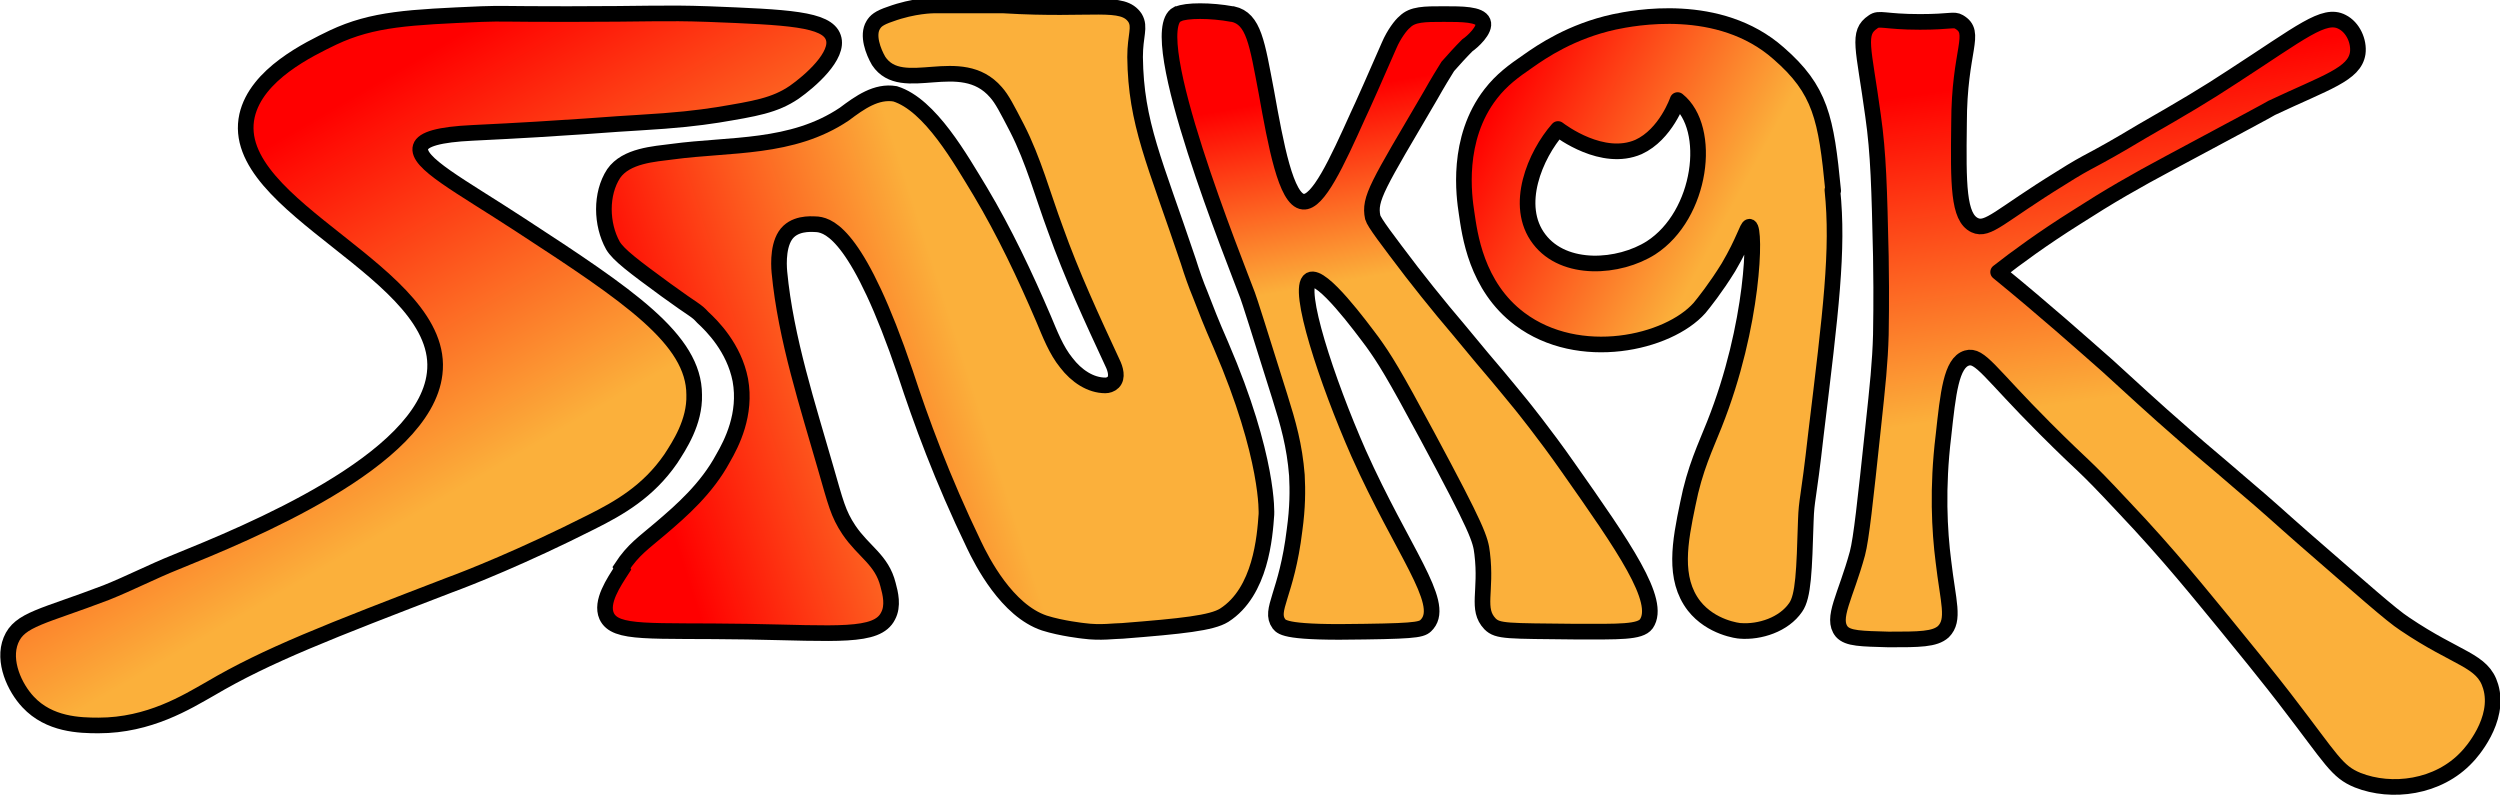<svg viewBox="0 0 319.8 101.7" xmlns:xlink="http://www.w3.org/1999/xlink" xmlns="http://www.w3.org/2000/svg">
  <defs>
    <style>
      .cls-1 {
        fill: url(#linear-gradient-3);
      }

      .cls-1, .cls-2, .cls-3, .cls-4, .cls-5 {
        stroke: #000;
        stroke-width: 2px;
      }

      .cls-1, .cls-2, .cls-4 {
        stroke-miterlimit: 10;
      }

      .cls-2 {
        fill: url(#linear-gradient-2);
      }

      .cls-3 {
        fill: url(#linear-gradient-5);
      }

      .cls-3, .cls-5 {
        stroke-linecap: round;
        stroke-linejoin: round;
      }

      .cls-4 {
        fill: url(#linear-gradient);
      }

      .cls-5 {
        fill: url(#linear-gradient-4);
      }
    </style>
    <linearGradient gradientUnits="userSpaceOnUse" y2="86.5" x2="77.8" y1="-.5" x1="27.1" id="linear-gradient">
      <stop stop-color="red" offset=".2"></stop>
      <stop stop-color="#fbb03b" offset=".7"></stop>
    </linearGradient>
    <linearGradient gradientUnits="userSpaceOnUse" y2="31.6" x2="163.2" y1="57.5" x1="82.6" id="linear-gradient-2">
      <stop stop-color="red" offset="0"></stop>
      <stop stop-color="#fbb03b" offset=".5"></stop>
    </linearGradient>
    <linearGradient gradientUnits="userSpaceOnUse" y2="58.6" x2="183.2" y1="10.9" x1="174.9" id="linear-gradient-3">
      <stop stop-color="red" offset="0"></stop>
      <stop stop-color="#fbb03b" offset=".5"></stop>
    </linearGradient>
    <linearGradient gradientUnits="userSpaceOnUse" y2="75.4" x2="275.7" y1="-7.5" x1="264" id="linear-gradient-4">
      <stop stop-color="red" offset=".2"></stop>
      <stop stop-color="#fbb03b" offset=".7"></stop>
    </linearGradient>
    <linearGradient gradientUnits="userSpaceOnUse" y2="45.3" x2="227.6" y1="22.7" x1="185.9" id="linear-gradient-5">
      <stop stop-color="red" offset="0"></stop>
      <stop stop-color="#fbb03b" offset=".7"></stop>
    </linearGradient>
  </defs>
  <g data-name="Layer 1" id="Layer_1">
    <path d="M53.8,18.8c.3-1,2.4-1.6,6.6-1.8,12.6-.6,18.8-1.2,21.2-1.3,5.1-.3,7.6-.6,10.2-1,4.8-.8,7.3-1.2,9.8-2.9,2-1.4,5.8-4.7,5-7-.8-2.4-5.9-2.6-16-3-5.8-.2-7.6,0-18,0-8.6,0-8.1-.1-11,0-9.2.4-13.9.6-19,3-3.1,1.5-9.8,4.7-11,10-2.6,11.8,25.6,20.1,24,33-1.3,11.2-24,20.4-33.1,24.1-3,1.2-5.9,2.7-8.9,3.9-8.1,3.1-11.1,3.4-12.2,6.1-1.1,2.7.5,6.1,2.2,7.9,2.7,2.9,6.6,3,9,3,6.5,0,11.3-3,14.3-4.7,7.3-4.3,15.1-7.3,30.7-13.3,2.2-.8,9.3-3.6,18-8,3.6-1.8,7.3-3.9,10.2-8.1,1.1-1.7,3.1-4.7,3-8.2,0-7.1-8.4-12.7-22.2-21.7-7.8-5.1-13.4-8-12.8-10Z" class="cls-4"></path>
    <path d="M79.6,72.8c-1.1,1.7-2.8,4.2-2,6,1.1,2.4,5.5,1.8,18,2,11.4.2,16.6.8,18-2,.7-1.3.3-2.9,0-4-.8-3.2-3.1-4.2-5-7-1.4-2.1-1.7-3.5-3-8-2.2-7.7-5.1-16.5-5.9-25-.1-1.1-.2-3.9,1.2-5.2,1.3-1.2,3.3-.9,3.7-.9,1.6.2,5.3,1.6,11.2,19,2,6.1,4.7,13.5,8.8,22,1,2.1,4.2,8.4,9,10,2.2.7,5,1,5,1,2.2.3,4,0,5,0,7.6-.6,11.4-1,13-2,4.7-3,5.2-10.1,5.4-12.9,0,0,.4-7.2-5.8-21.6-1.4-3.2-1.8-4.3-2.7-6.6-.5-1.2-1-2.6-1.5-4.2,0,0,0,0,0,0,0,0,0,0,0,0-4.3-12.8-6.7-17.6-6.8-26.1,0-2.8.7-3.8,0-5-1.6-2.4-5.3-.9-16.8-1.6-.9,0-3.6,0-9,0,0,0-2.5,0-5.5,1.1-1.5.5-1.9.9-2.2,1.4-.8,1.3,0,3.4.7,4.6,3,4.5,10.5-1.2,15,4,.8.9,1.4,2.1,2.7,4.6,2.1,4.1,3.3,8.6,4.9,12.9,2.1,5.9,4.7,11.5,7.3,17.1.4.8.7,1.9.1,2.5-.3.3-.7.4-1,.4-1.9,0-3.7-1.2-5-2.9-1.3-1.6-2.1-3.7-2.9-5.6-2.4-5.6-5-11.1-8.1-16.3-2.5-4.1-6.4-11.1-10.9-12.5-2.4-.4-4.5,1.1-6.5,2.6-6.7,4.5-14.6,3.8-22,4.8-2.3.3-5.9.5-7.5,2.8-1.7,2.6-1.6,6.5-.1,9.2.7,1.2,2.7,2.7,6.8,5.7,3.7,2.7,3.8,2.5,4.7,3.5,1.2,1.1,4,3.9,4.8,8,.8,4.4-1.1,8.1-2.2,10-2.1,3.9-5.3,6.7-8,9-2.1,1.8-3.5,2.7-5,5Z" class="cls-2"></path>
    <path d="M150.6,1.8c-4.5,2.4,7.6,32.2,9,36,.2.5,1.5,4.6,4.1,12.9,1.1,3.5,1.9,6.3,2.2,10.1.1,1.9.1,4.1-.3,7-1,8.3-3.3,10.2-2,12,.4.5,1.1,1.2,11,1,7.2-.1,7.4-.3,8-1,2.3-2.8-3.2-9.3-8.8-21.8-4.1-9.3-8-21.2-6.2-22.2,1.5-.8,6.5,6,8,8,1.5,2.1,2.6,3.8,7,12,6.4,11.9,6.8,13.2,7,15,.6,4.9-.8,7.1,1,9,1,1,2.2.9,11,1,5.5,0,8.2.1,9-1,2-2.9-2.9-9.9-10-20-3-4.3-6-8-6-8-.6-.7-2-2.5-5-6-2.8-3.4-3.5-4.2-5-6-1.4-1.7-2.6-3.2-4-5-3.2-4.2-4.8-6.3-5-7-.5-2.4.6-4,7.4-15.6.9-1.6,1.7-2.9,2.2-3.7.8-.9,1.6-1.8,2.5-2.7.6-.4,2.4-2,2-3-.4-1-2.7-1-5-1-2.5,0-4,0-5,1-.5.4-1.4,1.6-2,3,0,0,0,0,0,0-1.3,3-3.6,8.2-4,9-2.7,6-5.1,11.2-7,11-2.2-.2-3.5-7.3-4.7-14-1.2-6.3-1.6-9.4-4.3-10,0,0,0,0-.1,0-2.7-.5-5.9-.5-6.9,0Z" class="cls-1"></path>
    <path d="M239.6,2.8c-2.1,1.4-1.2,3.2,0,12,.7,4.9.8,9.3,1,18,.1,5.9,0,9.1,0,10-.1,3.6-.4,6.4-1,12-1,9.4-1.5,14.1-2,16-1.5,5.5-3.4,8.3-2,10,.8.9,2.5.9,6,1,3.9,0,5.9,0,7-1,1.5-1.5.6-3.8,0-9-.5-3.9-.8-9.4,0-16,.6-5.5,1-9.4,3-10,1.7-.5,2.9,1.9,10,9,5.5,5.5,4.4,4,10,10,5.9,6.2,10.1,11.5,13,15,5.9,7.2,8,10,8,10,5.7,7.4,6.3,8.9,9,10,4.3,1.7,10.3,1,14-3,.4-.4,4.3-4.7,3-9-1-3.4-4.2-3.4-11-8-1.7-1.1-5.4-4.4-13-11-3.2-2.8-4.1-3.7-8-7-3.7-3.2-4.5-3.8-7-6-4.6-4-6.8-6.1-10-9-3.3-2.9-8-7.1-14-12,2.3-1.8,5.7-4.3,10-7,4.2-2.7,7.5-4.6,12-7,8.4-4.5,12.7-6.8,13-7,7-3.3,10.6-4.3,11-7,.2-1.5-.6-3.3-2-4-2.3-1.2-5.2,1.3-14,7-3.5,2.3-6.2,3.9-11.6,7-7,4.2-6.3,3.4-10.4,6-7.8,4.8-9.3,6.8-11,6-2.1-1-2.1-5.2-2-13,0-9.5,2.4-11.6,0-13-.7-.4-1,0-5,0-4.6,0-5.2-.6-6,0Z" class="cls-5"></path>
  </g>
  <g data-name="Layer 2" id="Layer_2">
    <path d="M234.5,24.4c-.9-9.3-1.6-12.9-7-17.6-7.6-6.7-18.6-4.5-21-4-5.5,1.2-9.3,3.8-11,5-1.9,1.3-3.4,2.4-4.8,4.2-4.5,5.8-3.4,13.2-3.1,15.2.4,2.7,1.2,9.4,6.8,13.6,7.6,5.7,19,3.1,23-1.4.5-.6,2.1-2.6,3.7-5.2,2-3.4,2.4-5.2,2.7-5.2.8.2.6,12.5-4.5,25.3-1.1,2.8-2.5,5.6-3.4,10.2-1,4.8-1.9,9.5.8,13,2.2,2.8,5.7,3.2,5.9,3.2,2.5.2,5.6-.8,7.1-3,1-1.4,1.1-4.7,1.3-11.1.1-2.9.3-2.2,1.3-11.1,1.9-15.7,2.9-23.5,2.1-31.2ZM211.2,31.7c-4.1,2.6-11.1,3.1-14.3-1.1-3.3-4.3-.5-10.8,2.4-14.1,0,0,0,0,0,0,.4.3,5.7,4.3,10.3,2.3,3.5-1.6,5-6,5-6,0,0,0,0,0,0s0,0,0,0c4.5,3.6,3.1,14.7-3.4,18.9Z" class="cls-3"></path>
  </g>
</svg>